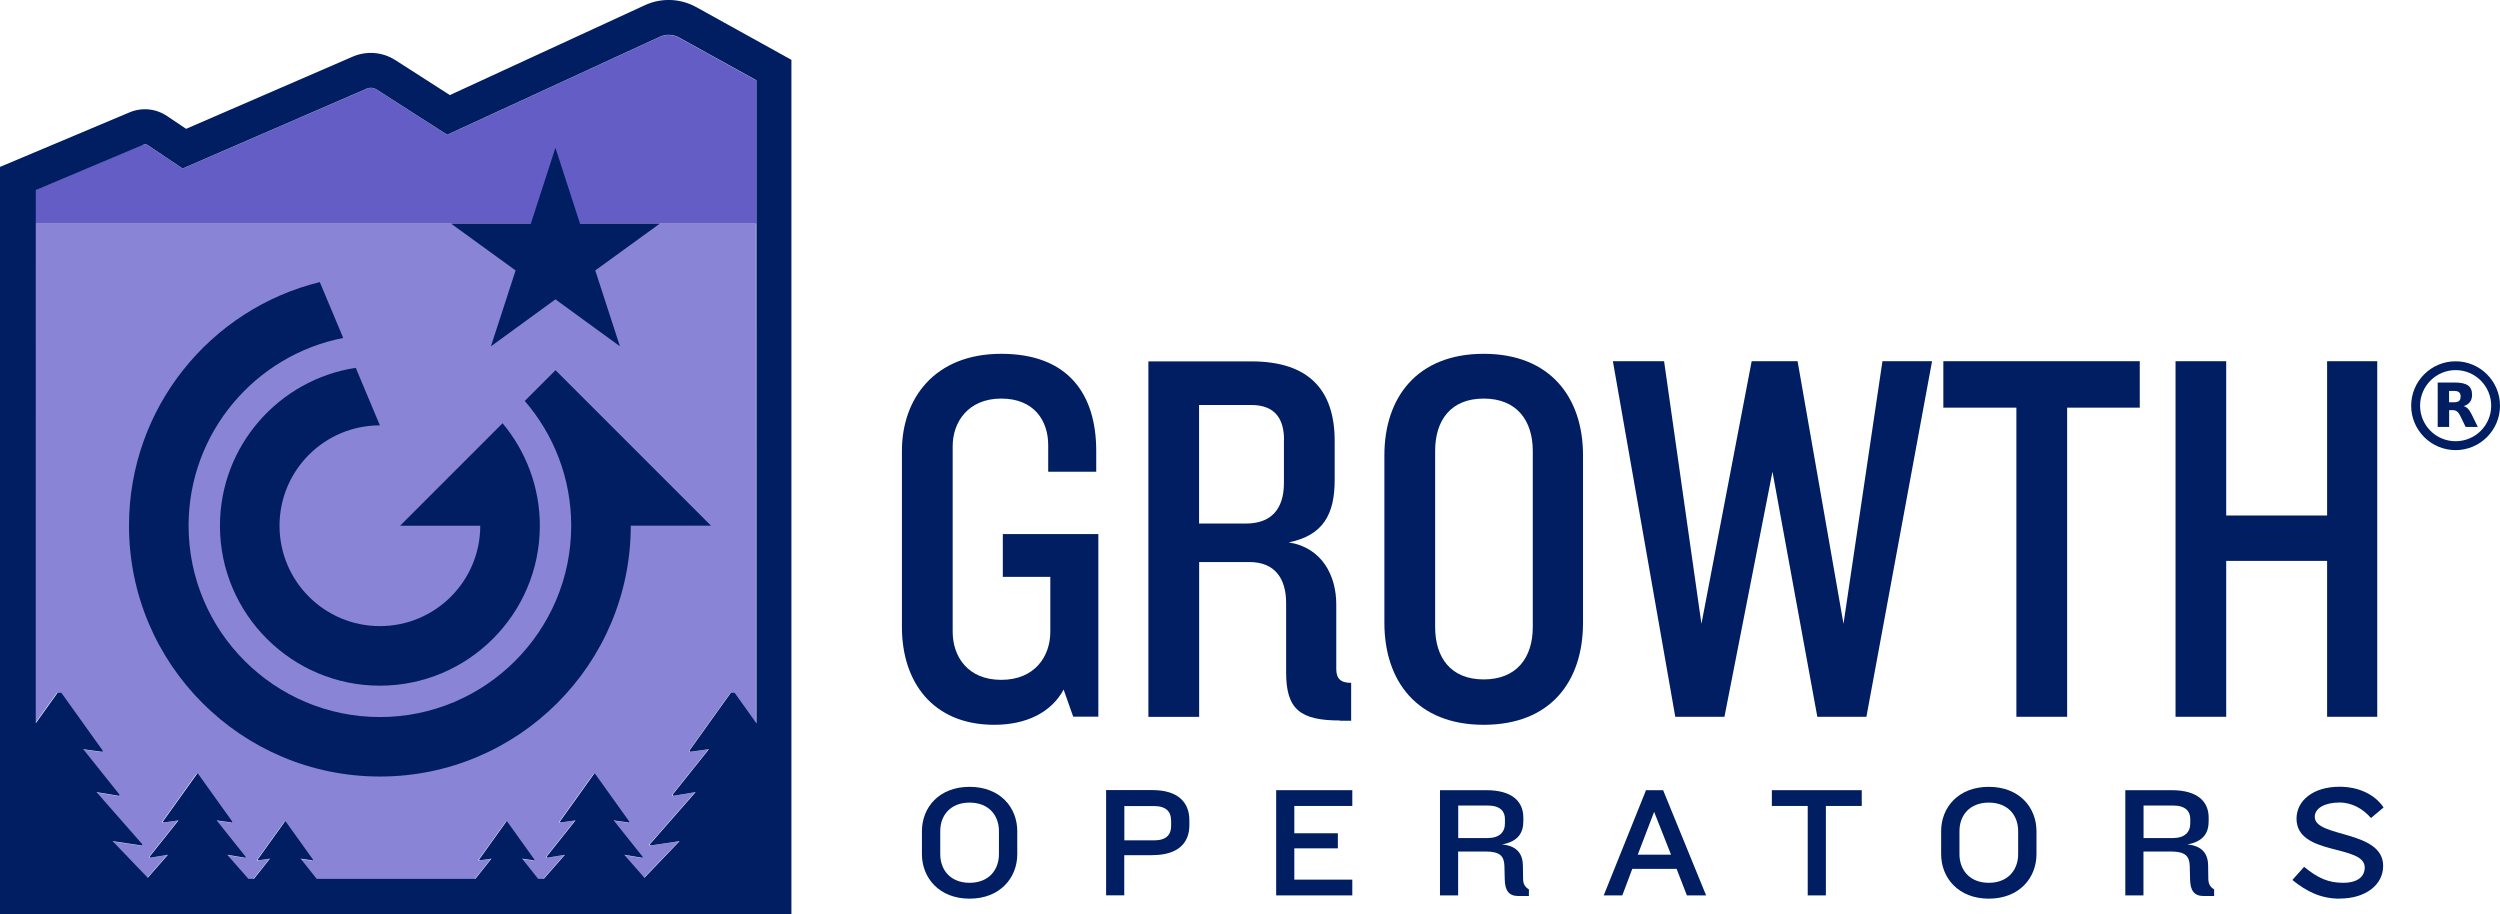 <?xml version="1.0" encoding="UTF-8"?>
<svg id="Layer_1" data-name="Layer 1" xmlns="http://www.w3.org/2000/svg" viewBox="0 0 283.7 103.73">
  <defs>
    <style>
      .cls-1 {
        fill: #8a84d6;
      }

      .cls-2 {
        fill: #001e61;
      }

      .cls-3 {
        fill: #655dc6;
      }
    </style>
  </defs>
  <path class="cls-3" d="M74.85,4.19l-24.1,11.11-8.02-5.14c-.33-.21-.75-.25-1.12-.09l-20.89,9.06-3.96-2.66c-.16-.1-.35-.12-.53-.05l-12.26,5.17v3.8h81.86V9.13l-8.77-4.85c-.68-.38-1.51-.41-2.22-.08"/>
  <path class="cls-1" d="M3.97,25.38v56.72l2.48-3.47h.42l4.68,6.54c.05.07,0,.17-.1.16l-2.08-.29,4.09,5.12c.06.07,0,.18-.1.16l-2.48-.41,5.16,5.88c.06.07,0,.18-.09.17l-3.25-.49,3.99,4.16,2.29-2.61-1.99.33c-.07.01-.12-.07-.08-.13l3.27-4.1-1.67.23c-.07.01-.12-.07-.08-.13l3.84-5.38s.1-.05.13,0l3.85,5.38c.04.06,0,.14-.08.13l-1.67-.23,3.27,4.1c.05.06,0,.14-.08.13l-1.99-.33,2.4,2.74h.64l1.82-2.29-1.33.19c-.06,0-.09-.06-.06-.1l3.08-4.3s.08-.04.1,0l3.08,4.3s0,.11-.06.1l-1.33-.19,1.82,2.29h18.01l1.82-2.29-1.33.19c-.06,0-.09-.06-.06-.1l3.08-4.3s.08-.04.1,0l3.08,4.3s0,.11-.06.1l-1.33-.19,1.82,2.29h.64l2.4-2.74-1.99.33c-.07.01-.12-.07-.08-.13l3.27-4.1-1.67.23c-.07.01-.12-.07-.08-.13l3.85-5.38s.1-.05.13,0l3.85,5.38c.04.06,0,.14-.08.13l-1.67-.23,3.27,4.1c.05.06,0,.14-.08.13l-1.99-.33,2.29,2.61,3.99-4.16-3.25.49c-.09.01-.15-.1-.09-.17l5.16-5.88-2.48.41c-.09.02-.15-.09-.09-.16l4.09-5.12-2.08.29c-.09.01-.15-.09-.1-.16l4.68-6.54h.42l2.48,3.47V25.38H3.97Z"/>
  <path class="cls-2" d="M121.79,81.34l-1.09-3.09c-1.39,2.6-4.24,4-7.87,4-7.03,0-10.48-4.91-10.48-11.09v-19.99c0-5.94,3.7-11.02,11.27-11.02s10.78,4.54,10.78,11.02v2.36h-5.45v-3.03c0-2.73-1.58-5.27-5.33-5.27s-5.51,2.67-5.51,5.39v21.08c0,2.79,1.7,5.45,5.51,5.45s5.57-2.67,5.57-5.45v-6.24h-5.39v-4.85h10.84v20.72h-2.85Z"/>
  <path class="cls-2" d="M152.07,81.76c-4.54,0-6.12-1.27-6.12-5.45v-7.87c0-2.79-1.27-4.66-4.18-4.66h-5.69v17.57h-5.76v-40.34h11.69c6.54,0,9.45,3.27,9.45,9.03v4.42c0,3.94-1.33,6.3-5.21,7.09,3.82.61,5.39,3.82,5.39,7.03v7.33c0,1.09.48,1.58,1.69,1.58v4.3h-1.27ZM145.71,49.9c0-2.3-.97-3.94-3.7-3.94h-5.94v13.45h5.33c2.79,0,4.3-1.57,4.3-4.6v-4.91Z"/>
  <path class="cls-2" d="M168.37,82.25c-7.57,0-11.27-4.97-11.27-11.57v-19.02c0-6.54,3.7-11.51,11.27-11.51s11.27,4.97,11.27,11.51v19.02c0,6.6-3.63,11.57-11.27,11.57M173.94,51.17c0-3.45-1.82-5.94-5.57-5.94s-5.51,2.48-5.51,5.94v19.99c0,3.45,1.76,5.94,5.51,5.94s5.57-2.48,5.57-5.94v-19.99Z"/>
  <polygon class="cls-2" points="211.8 81.34 206.23 81.34 201.14 53.53 195.69 81.34 190.11 81.34 183.03 40.99 188.84 40.99 193.08 70.79 198.78 40.99 203.99 40.99 209.2 70.79 213.62 40.99 219.25 40.99 211.8 81.34"/>
  <polygon class="cls-2" points="234.58 46.26 234.58 81.34 228.82 81.34 228.82 46.26 220.53 46.26 220.53 40.99 242.82 40.99 242.82 46.26 234.58 46.26"/>
  <polygon class="cls-2" points="264.08 81.34 264.08 63.65 252.63 63.65 252.63 81.34 246.88 81.34 246.88 40.99 252.63 40.99 252.63 58.5 264.08 58.5 264.08 40.99 269.77 40.99 269.77 81.34 264.08 81.34"/>
  <path class="cls-2" d="M110.03,101.98c-3.46,0-5.41-2.37-5.41-5.05v-2.6c0-2.71,1.95-5.04,5.41-5.04s5.41,2.33,5.41,5.04v2.6c0,2.69-1.96,5.05-5.41,5.05M113.36,94.31c0-1.77-1.15-3.23-3.33-3.23s-3.33,1.45-3.33,3.23v2.63c0,1.77,1.15,3.24,3.33,3.24s3.33-1.47,3.33-3.24v-2.63Z"/>
  <path class="cls-2" d="M130.77,97.05h-3.19v4.55h-2.06v-11.94h5.25c2.96,0,4.2,1.43,4.2,3.42v.57c0,1.97-1.24,3.39-4.2,3.39M132.89,93.08c0-.95-.54-1.61-1.95-1.61h-3.35v3.89h3.41c1.42,0,1.9-.7,1.9-1.65v-.63Z"/>
  <polygon class="cls-2" points="144.82 101.61 144.82 89.67 153.46 89.67 153.46 91.46 146.88 91.46 146.88 94.56 151.82 94.56 151.82 96.27 146.88 96.27 146.88 99.82 153.46 99.82 153.46 101.61 144.82 101.61"/>
  <path class="cls-2" d="M172.3,101.68c-1.09,0-1.51-.64-1.54-1.86l-.04-1.58c-.04-1.06-.48-1.61-2.11-1.61h-3.14v4.98h-2.06v-11.94h5.25c2.98,0,4.21,1.31,4.21,3.12v.39c0,1.31-.57,2.31-2.42,2.65,1.83.16,2.37,1.22,2.37,2.44l.02,1.4c0,.59.16.95.66,1.26v.75h-1.2ZM170.78,92.92c0-.81-.5-1.51-1.95-1.51h-3.35v3.69h3.35c1.31,0,1.95-.66,1.95-1.65v-.54Z"/>
  <path class="cls-2" d="M191.43,101.61l-1.17-3.01h-5.03l-1.13,3.01h-2.11l4.8-11.94h1.94l4.88,11.94h-2.17ZM187.71,92.13l-1.86,4.86h3.78l-1.92-4.86Z"/>
  <polygon class="cls-2" points="207.2 91.46 207.2 101.61 205.14 101.61 205.14 91.46 201.07 91.46 201.07 89.67 211.27 89.67 211.27 91.46 207.2 91.46"/>
  <path class="cls-2" d="M225.69,101.98c-3.46,0-5.41-2.37-5.41-5.05v-2.6c0-2.71,1.95-5.04,5.41-5.04s5.41,2.33,5.41,5.04v2.6c0,2.69-1.95,5.05-5.41,5.05M229.02,94.31c0-1.77-1.15-3.23-3.33-3.23s-3.33,1.45-3.33,3.23v2.63c0,1.77,1.15,3.24,3.33,3.24s3.33-1.47,3.33-3.24v-2.63Z"/>
  <path class="cls-2" d="M250.07,101.68c-1.09,0-1.51-.64-1.54-1.86l-.04-1.58c-.04-1.06-.48-1.61-2.11-1.61h-3.14v4.98h-2.06v-11.94h5.25c2.98,0,4.21,1.31,4.21,3.12v.39c0,1.31-.57,2.31-2.42,2.65,1.83.16,2.36,1.22,2.36,2.44l.02,1.4c0,.59.16.95.66,1.26v.75h-1.2ZM248.55,92.92c0-.81-.5-1.51-1.95-1.51h-3.35v3.69h3.35c1.31,0,1.95-.66,1.95-1.65v-.54Z"/>
  <path class="cls-2" d="M265.5,101.98c-2.1,0-3.73-.79-5.36-2.12l1.33-1.49c1.6,1.31,2.78,1.81,4.44,1.81s2.44-.73,2.44-1.74c0-2.65-7.74-1.29-7.74-5.54,0-2.02,1.85-3.62,4.88-3.62,2.22,0,4.02.9,5,2.35l-1.43,1.2c-.88-1.02-2.13-1.76-3.57-1.76-1.65,0-2.81.63-2.81,1.63,0,2.38,7.76,1.47,7.76,5.56,0,2.17-2.01,3.71-4.93,3.71"/>
  <path class="cls-2" d="M78.99.8c-1.78-.99-3.95-1.07-5.81-.21l-22.13,10.2-6.19-3.97c-1.45-.93-3.26-1.07-4.84-.39l-18.9,8.19-2.16-1.45c-1.27-.86-2.87-1.01-4.28-.41L0,18.94v84.78h89.81V6.79l-10.81-5.99ZM16.23,16.41c.17-.07.37-.05.53.05l3.96,2.66,20.89-9.06c.37-.16.78-.12,1.12.09l8.02,5.14,24.1-11.11c.71-.33,1.54-.3,2.22.08l8.77,4.85v72.97l-2.48-3.47h-.42l-4.68,6.54c-.05.07,0,.17.1.16l2.09-.29-4.09,5.12c-.06.07,0,.18.1.16l2.48-.41-5.16,5.88c-.06.07,0,.18.09.17l3.25-.49-3.99,4.16-2.29-2.61,1.99.33c.07.01.12-.07.08-.13l-3.27-4.1,1.67.23c.07.01.12-.07.08-.13l-3.85-5.38s-.1-.05-.13,0l-3.85,5.38c-.04.06,0,.14.08.13l1.67-.23-3.27,4.1c-.05.06,0,.14.08.13l1.99-.33-2.4,2.73h-.64l-1.82-2.29,1.33.19c.06,0,.1-.05.06-.1l-3.08-4.3s-.08-.04-.1,0l-3.08,4.3s0,.11.06.1l1.33-.19-1.82,2.29h-18.01l-1.82-2.29,1.33.19c.06,0,.1-.06.06-.1l-3.08-4.3s-.08-.04-.1,0l-3.08,4.3s0,.11.06.1l1.33-.19-1.82,2.29h-.63l-2.4-2.73,1.99.33c.07.01.12-.07.08-.13l-3.27-4.1,1.67.23c.07.01.12-.07.08-.13l-3.85-5.38s-.1-.05-.13,0l-3.85,5.38c-.04.06,0,.14.08.13l1.67-.23-3.27,4.1c-.05.06,0,.14.08.13l1.99-.33-2.29,2.61-3.99-4.16,3.25.49c.09.01.15-.1.09-.17l-5.16-5.88,2.48.41c.09.02.15-.09.1-.16l-4.09-5.12,2.09.29c.09.01.15-.09.1-.16l-4.68-6.54h-.42l-2.48,3.47V21.58l12.26-5.17Z"/>
  <path class="cls-2" d="M63.04,42.01l-3.49,3.49c3.28,3.8,5.27,8.75,5.27,14.16,0,11.97-9.74,21.71-21.71,21.71s-21.71-9.74-21.71-21.71c0-10.55,7.56-19.36,17.55-21.31l-2.66-6.34c-12.43,3.06-21.65,14.27-21.65,27.64,0,15.73,12.75,28.47,28.47,28.47s28.47-12.75,28.47-28.47h9.1l-17.65-17.65Z"/>
  <path class="cls-2" d="M24.96,59.66c0,10.01,8.14,18.15,18.15,18.15s18.15-8.14,18.15-18.15c0-4.42-1.6-8.48-4.23-11.63l-11.63,11.63h9.1c0,6.29-5.1,11.39-11.39,11.39s-11.39-5.1-11.39-11.39,5.1-11.39,11.39-11.39l-2.74-6.53c-8.71,1.33-15.41,8.85-15.41,17.92"/>
  <polygon class="cls-2" points="63.03 33.97 55.71 39.3 58.51 30.69 51.19 25.38 60.24 25.38 63.03 16.77 65.82 25.38 74.87 25.38 67.55 30.69 70.35 39.3 63.03 33.97"/>
  <path class="cls-2" d="M278.66,42c2.23,0,4.04,1.81,4.04,4.04s-1.81,4.03-4.04,4.03-4.03-1.81-4.03-4.03,1.81-4.04,4.03-4.04M278.66,41c-2.78,0-5.04,2.26-5.04,5.04s2.26,5.04,5.04,5.04,5.04-2.26,5.04-5.04-2.26-5.04-5.04-5.04"/>
  <path class="cls-2" d="M278.47,45.65c.27,0,.47-.05.58-.15.12-.1.18-.27.18-.5s-.06-.39-.18-.49c-.12-.1-.31-.15-.58-.15h-.55v1.29h.55ZM277.93,46.54v1.91h-1.3v-5.04h1.98c.66,0,1.15.11,1.46.33.31.22.46.57.46,1.06,0,.33-.08.61-.24.82-.16.21-.4.37-.72.47.18.04.33.13.48.28.14.14.28.36.43.65l.7,1.43h-1.38l-.61-1.25c-.12-.25-.25-.42-.38-.52-.13-.09-.29-.14-.51-.14h-.37"/>
</svg>